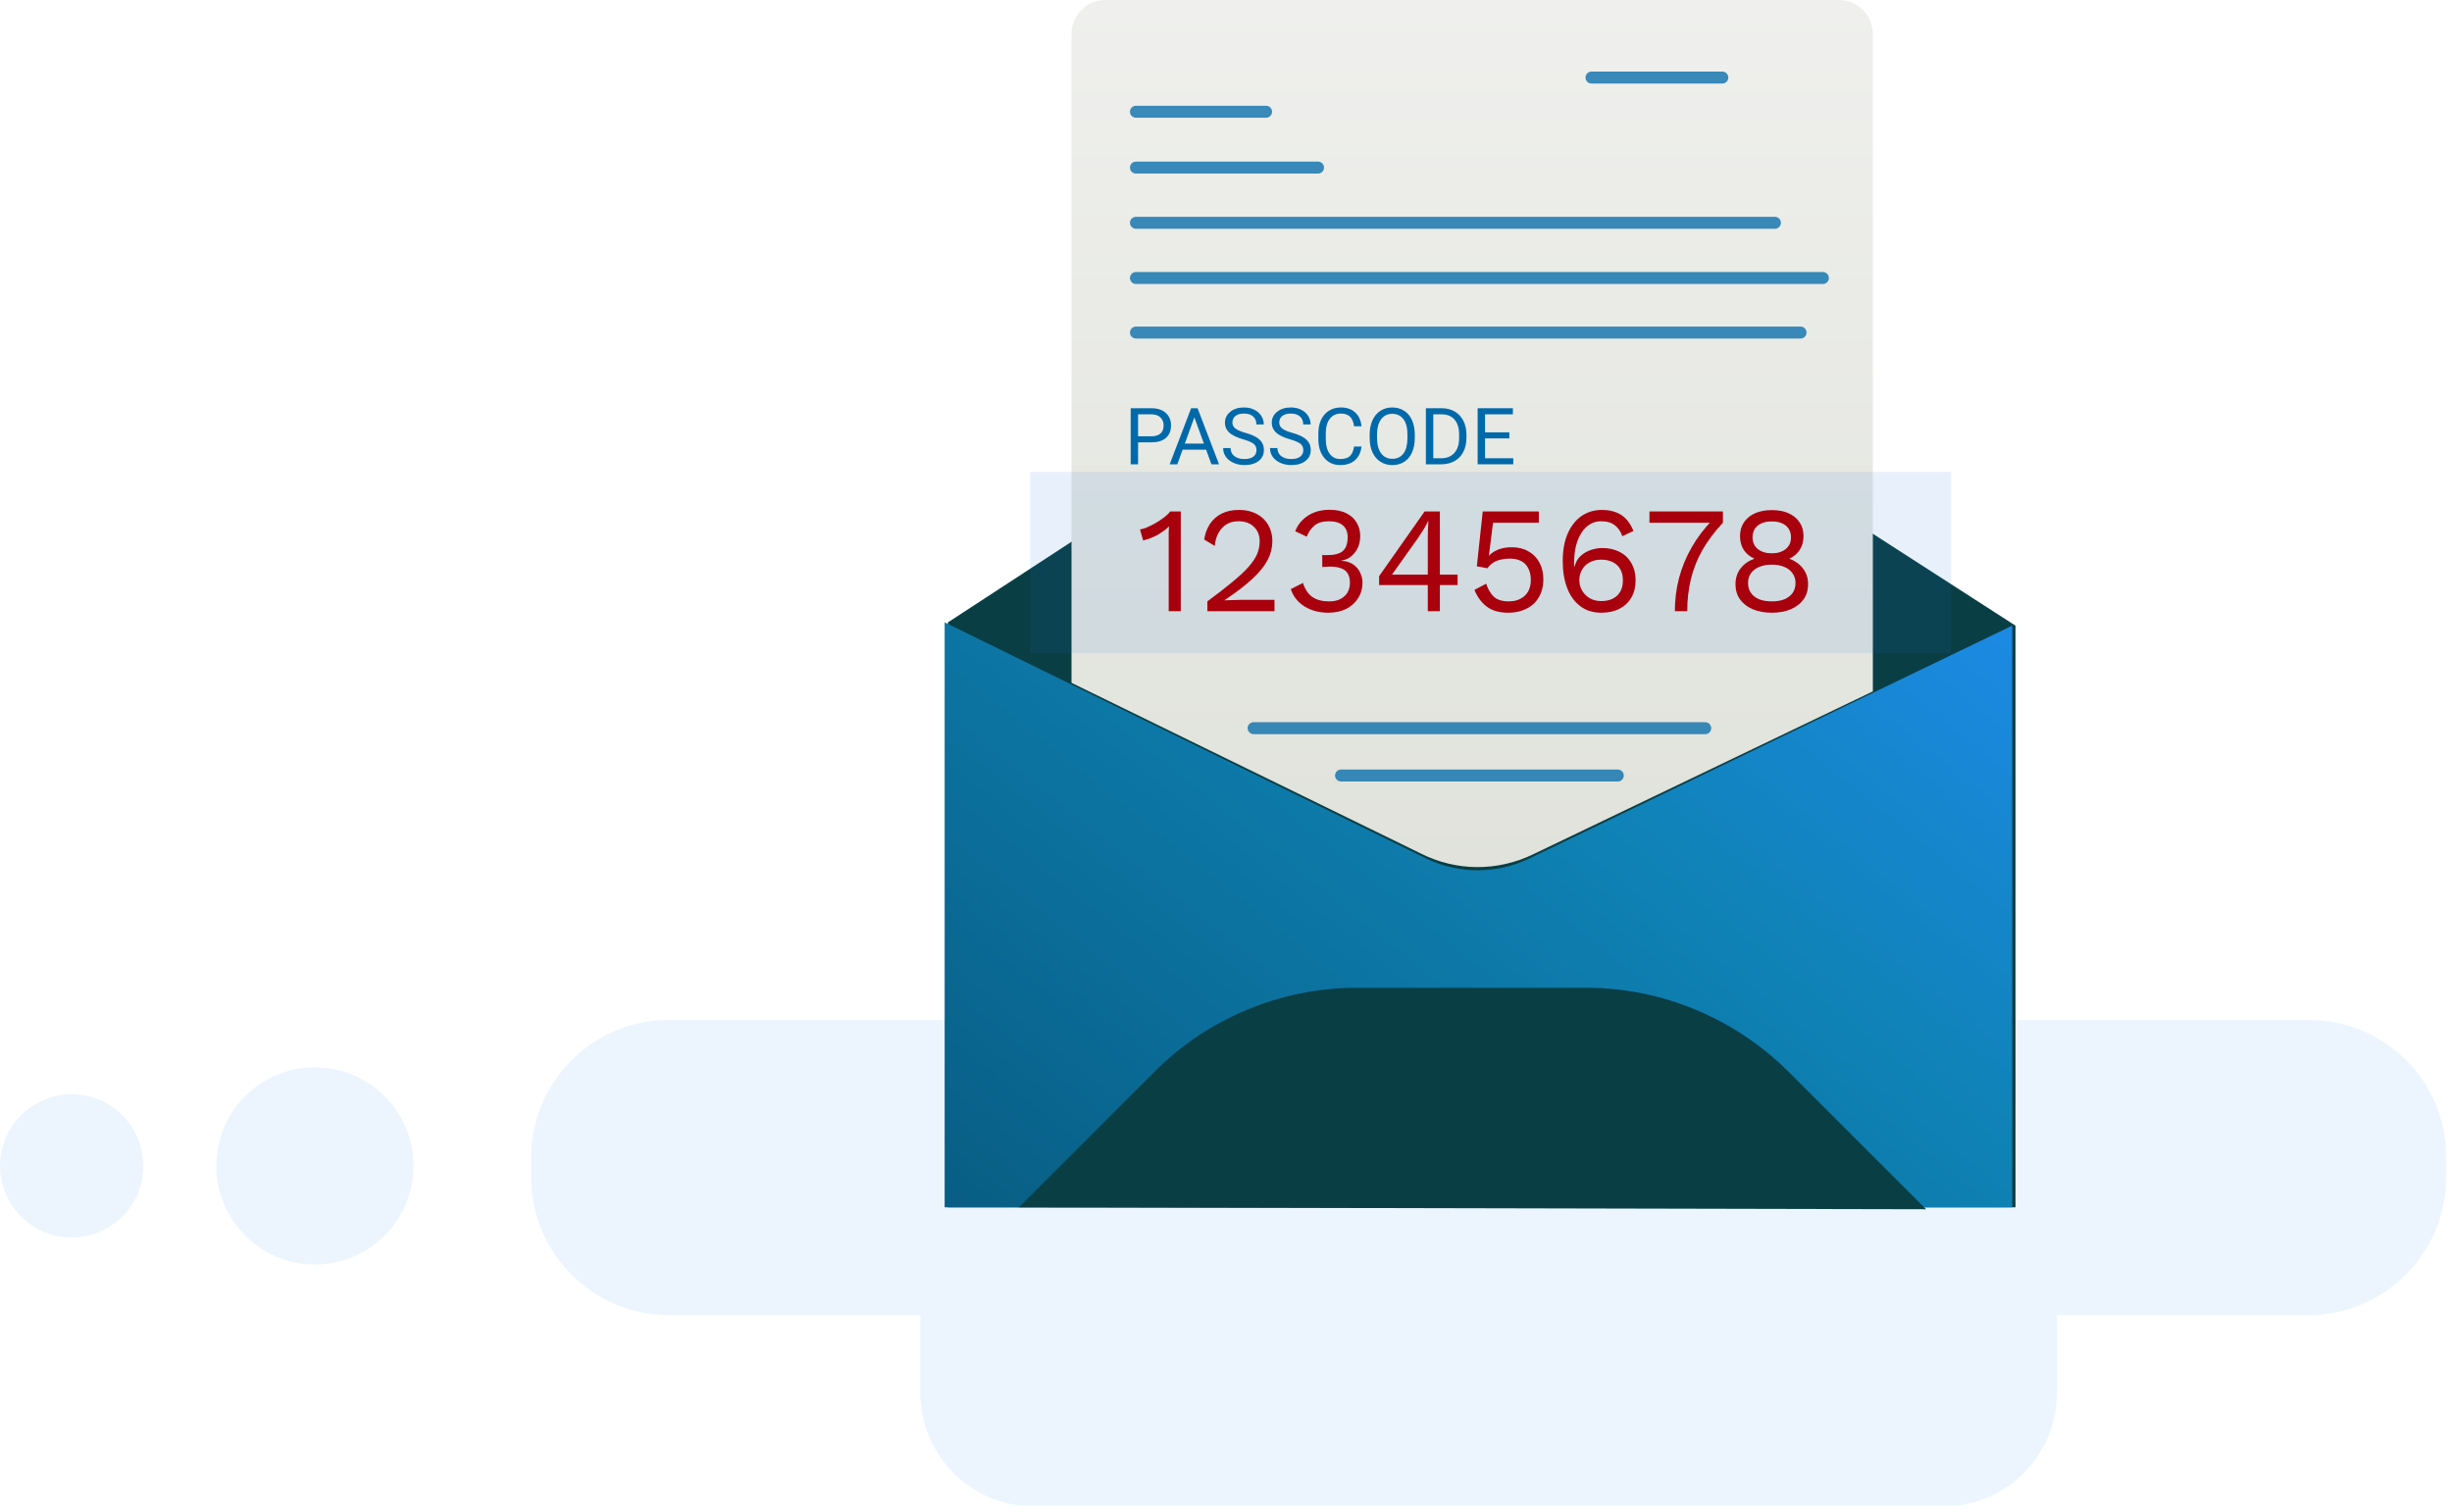 <svg width="373" height="230" viewBox="0 0 373 230" fill="none" xmlns="http://www.w3.org/2000/svg">
<g clip-path="url(#clip0)">
<path opacity="0.25" d="M351.3 155.2H101.7C90.2 155.2 80.8 164.6 80.8 176.1V179.2C80.8 190.7 90.2 200.1 101.7 200.1H140V212C140 221.4 147.7 229.2 157.2 229.2H295.7C305.1 229.2 312.9 221.5 312.9 212V200.1H351.2C362.7 200.1 372.1 190.7 372.1 179.2V176.1C372.2 164.6 362.8 155.2 351.3 155.2Z" fill="#B5D8FD"/>
<path opacity="0.25" d="M47.9 192.4C56.184 192.4 62.9 185.684 62.9 177.4C62.9 169.116 56.184 162.4 47.9 162.4C39.616 162.4 32.9 169.116 32.9 177.4C32.9 185.684 39.616 192.4 47.9 192.4Z" fill="#B5D8FD"/>
<path opacity="0.25" d="M10.9 188.3C16.92 188.3 21.8 183.42 21.8 177.4C21.8 171.38 16.92 166.5 10.9 166.5C4.88 166.5 0 171.38 0 177.4C0 183.42 4.88 188.3 10.9 188.3Z" fill="#B5D8FD"/>
<path d="M144.2 94.7V183.7H306.6V95.2L224.5 42.3L144.2 94.7Z" fill="#0A3E45"/>
<path d="M143.7 94.7V183.7H306.1V95.2L232.5 130.7C227.6 133 222 133 217.1 130.7L143.7 94.7Z" fill="url(#paint0_linear)"/>
<path d="M163 103.9V5.2C163 2.3 165.3 0 168.2 0H279.7C282.6 0 284.9 2.3 284.9 5.2V105.2L233.2 130C227.8 132.6 221.6 132.6 216.2 129.9L163 103.9Z" fill="url(#paint1_linear)"/>
<path d="M155 183.7L175.7 163C183.8 154.9 194.9 150.3 206.4 150.3H241.3C252.8 150.3 263.8 154.9 272 163L293 184L155 183.7Z" fill="#0A3E45"/>
<path opacity="0.76" d="M172.8 17H192.6" stroke="#0069AA" stroke-width="1.821" stroke-miterlimit="10" stroke-linecap="round"/>
<path opacity="0.76" d="M242.1 11.8H262" stroke="#0069AA" stroke-width="1.821" stroke-miterlimit="10" stroke-linecap="round"/>
<path opacity="0.76" d="M172.8 25.5H200.5" stroke="#0069AA" stroke-width="1.821" stroke-miterlimit="10" stroke-linecap="round"/>
<path opacity="0.76" d="M172.8 33.9H270" stroke="#0069AA" stroke-width="1.821" stroke-miterlimit="10" stroke-linecap="round"/>
<path opacity="0.76" d="M172.8 42.3H277.3" stroke="#0069AA" stroke-width="1.821" stroke-miterlimit="10" stroke-linecap="round"/>
<path opacity="0.76" d="M190.7 110.8H259.4" stroke="#0069AA" stroke-width="1.821" stroke-miterlimit="10" stroke-linecap="round"/>
<path opacity="0.76" d="M204 118H246.1" stroke="#0069AA" stroke-width="1.821" stroke-miterlimit="10" stroke-linecap="round"/>
<path opacity="0.76" d="M172.8 50.6H273.9" stroke="#0069AA" stroke-width="1.821" stroke-miterlimit="10" stroke-linecap="round"/>
<path opacity="0.1" d="M296.8 71.8H156.7V99.4H296.8V71.8Z" fill="#1476DB"/>
<path d="M173.125 67.309V70.648H172V62.117H175.146C176.08 62.117 176.811 62.355 177.338 62.832C177.869 63.309 178.135 63.94 178.135 64.725C178.135 65.553 177.875 66.191 177.355 66.641C176.84 67.086 176.1 67.309 175.135 67.309H173.125ZM173.125 66.389H175.146C175.748 66.389 176.209 66.248 176.529 65.967C176.85 65.682 177.01 65.272 177.01 64.736C177.01 64.228 176.85 63.822 176.529 63.518C176.209 63.213 175.77 63.055 175.211 63.043H173.125V66.389Z" fill="#0069AA"/>
<path d="M183.473 68.422H179.898L179.096 70.648H177.936L181.193 62.117H182.178L185.441 70.648H184.287L183.473 68.422ZM180.238 67.496H183.139L181.686 63.506L180.238 67.496Z" fill="#0069AA"/>
<path d="M189.104 66.846C188.139 66.568 187.436 66.228 186.994 65.826C186.557 65.42 186.338 64.92 186.338 64.326C186.338 63.654 186.605 63.1 187.141 62.662C187.68 62.221 188.379 62 189.238 62C189.824 62 190.346 62.113 190.803 62.34C191.264 62.566 191.619 62.879 191.869 63.277C192.123 63.676 192.25 64.111 192.25 64.584H191.119C191.119 64.068 190.955 63.664 190.627 63.371C190.299 63.074 189.836 62.926 189.238 62.926C188.684 62.926 188.25 63.049 187.938 63.295C187.629 63.537 187.475 63.875 187.475 64.309C187.475 64.656 187.621 64.951 187.914 65.193C188.211 65.432 188.713 65.65 189.42 65.85C190.131 66.049 190.686 66.269 191.084 66.512C191.486 66.75 191.783 67.029 191.975 67.35C192.17 67.67 192.268 68.047 192.268 68.481C192.268 69.172 191.998 69.727 191.459 70.144C190.92 70.559 190.199 70.766 189.297 70.766C188.711 70.766 188.164 70.654 187.656 70.432C187.148 70.205 186.756 69.897 186.479 69.506C186.205 69.115 186.068 68.672 186.068 68.176H187.199C187.199 68.691 187.389 69.1 187.768 69.4C188.15 69.697 188.66 69.846 189.297 69.846C189.891 69.846 190.346 69.725 190.662 69.482C190.979 69.24 191.137 68.91 191.137 68.492C191.137 68.074 190.99 67.752 190.697 67.525C190.404 67.295 189.873 67.068 189.104 66.846Z" fill="#0069AA"/>
<path d="M196.229 66.846C195.264 66.568 194.561 66.228 194.119 65.826C193.682 65.42 193.463 64.92 193.463 64.326C193.463 63.654 193.73 63.1 194.266 62.662C194.805 62.221 195.504 62 196.363 62C196.949 62 197.471 62.113 197.928 62.34C198.389 62.566 198.744 62.879 198.994 63.277C199.248 63.676 199.375 64.111 199.375 64.584H198.244C198.244 64.068 198.08 63.664 197.752 63.371C197.424 63.074 196.961 62.926 196.363 62.926C195.809 62.926 195.375 63.049 195.062 63.295C194.754 63.537 194.6 63.875 194.6 64.309C194.6 64.656 194.746 64.951 195.039 65.193C195.336 65.432 195.838 65.65 196.545 65.85C197.256 66.049 197.811 66.269 198.209 66.512C198.611 66.75 198.908 67.029 199.1 67.35C199.295 67.67 199.393 68.047 199.393 68.481C199.393 69.172 199.123 69.727 198.584 70.144C198.045 70.559 197.324 70.766 196.422 70.766C195.836 70.766 195.289 70.654 194.781 70.432C194.273 70.205 193.881 69.897 193.604 69.506C193.33 69.115 193.193 68.672 193.193 68.176H194.324C194.324 68.691 194.514 69.1 194.893 69.4C195.275 69.697 195.785 69.846 196.422 69.846C197.016 69.846 197.471 69.725 197.787 69.482C198.104 69.24 198.262 68.91 198.262 68.492C198.262 68.074 198.115 67.752 197.822 67.525C197.529 67.295 196.998 67.068 196.229 66.846Z" fill="#0069AA"/>
<path d="M207.115 67.941C207.01 68.844 206.676 69.541 206.113 70.033C205.555 70.522 204.811 70.766 203.881 70.766C202.873 70.766 202.064 70.404 201.455 69.682C200.85 68.959 200.547 67.992 200.547 66.781V65.961C200.547 65.168 200.688 64.471 200.969 63.869C201.254 63.268 201.656 62.807 202.176 62.486C202.695 62.162 203.297 62 203.98 62C204.887 62 205.613 62.254 206.16 62.762C206.707 63.266 207.025 63.965 207.115 64.859H205.984C205.887 64.18 205.674 63.688 205.346 63.383C205.021 63.078 204.566 62.926 203.98 62.926C203.262 62.926 202.697 63.191 202.287 63.723C201.881 64.254 201.678 65.01 201.678 65.99V66.816C201.678 67.742 201.871 68.478 202.258 69.025C202.645 69.572 203.186 69.846 203.881 69.846C204.506 69.846 204.984 69.705 205.316 69.424C205.652 69.139 205.875 68.644 205.984 67.941H207.115Z" fill="#0069AA"/>
<path d="M215.219 66.658C215.219 67.494 215.078 68.225 214.797 68.85C214.516 69.471 214.117 69.945 213.602 70.273C213.086 70.602 212.484 70.766 211.797 70.766C211.125 70.766 210.529 70.602 210.01 70.273C209.49 69.941 209.086 69.471 208.797 68.861C208.512 68.248 208.365 67.539 208.357 66.734V66.119C208.357 65.299 208.5 64.574 208.785 63.945C209.07 63.316 209.473 62.836 209.992 62.504C210.516 62.168 211.113 62 211.785 62C212.469 62 213.07 62.166 213.59 62.498C214.113 62.826 214.516 63.305 214.797 63.934C215.078 64.559 215.219 65.287 215.219 66.119V66.658ZM214.1 66.107C214.1 65.096 213.896 64.32 213.49 63.781C213.084 63.238 212.516 62.967 211.785 62.967C211.074 62.967 210.514 63.238 210.104 63.781C209.697 64.32 209.488 65.07 209.477 66.031V66.658C209.477 67.639 209.682 68.41 210.092 68.973C210.506 69.531 211.074 69.811 211.797 69.811C212.523 69.811 213.086 69.547 213.484 69.019C213.883 68.488 214.088 67.728 214.1 66.74V66.107Z" fill="#0069AA"/>
<path d="M216.906 70.648V62.117H219.314C220.057 62.117 220.713 62.281 221.283 62.609C221.854 62.938 222.293 63.404 222.602 64.01C222.914 64.615 223.072 65.311 223.076 66.096V66.641C223.076 67.445 222.92 68.15 222.607 68.756C222.299 69.361 221.855 69.826 221.277 70.15C220.703 70.475 220.033 70.641 219.268 70.648H216.906ZM218.031 63.043V69.728H219.215C220.082 69.728 220.756 69.459 221.236 68.92C221.721 68.381 221.963 67.613 221.963 66.617V66.119C221.963 65.15 221.734 64.398 221.277 63.863C220.824 63.324 220.18 63.051 219.344 63.043H218.031Z" fill="#0069AA"/>
<path d="M229.604 66.705H225.906V69.728H230.201V70.648H224.781V62.117H230.143V63.043H225.906V65.785H229.604V66.705Z" fill="#0069AA"/>
<path d="M177.784 93V81.868C177.784 81.607 177.784 81.331 177.784 81.04C177.799 80.733 177.815 80.419 177.83 80.097C177.309 80.603 176.703 81.048 176.013 81.431C175.323 81.799 174.618 82.067 173.897 82.236L173.414 80.557C173.69 80.526 174.035 80.427 174.449 80.258C174.878 80.074 175.323 79.852 175.783 79.591C176.258 79.315 176.695 79.024 177.094 78.717C177.493 78.41 177.799 78.111 178.014 77.82H179.624V93H177.784Z" fill="#A8000D"/>
<path d="M183.664 93V91.505C185.182 90.386 186.447 89.404 187.459 88.561C188.486 87.718 189.307 86.951 189.92 86.261C190.533 85.571 190.97 84.919 191.231 84.306C191.492 83.677 191.622 83.026 191.622 82.351C191.622 81.446 191.331 80.718 190.748 80.166C190.181 79.599 189.399 79.315 188.402 79.315C187.359 79.315 186.524 79.66 185.895 80.35C185.266 81.025 184.898 81.929 184.791 83.064L183.181 82.098C183.319 81.209 183.603 80.427 184.032 79.752C184.477 79.077 185.067 78.548 185.803 78.165C186.554 77.782 187.444 77.59 188.471 77.59C189.253 77.59 189.951 77.705 190.564 77.935C191.193 78.165 191.729 78.495 192.174 78.924C192.619 79.338 192.956 79.836 193.186 80.419C193.431 81.002 193.554 81.646 193.554 82.351C193.554 83.302 193.324 84.237 192.864 85.157C192.404 86.062 191.645 87.012 190.587 88.009C189.529 89.006 188.095 90.11 186.286 91.321V91.344C186.455 91.329 186.685 91.321 186.976 91.321C187.283 91.306 187.582 91.298 187.873 91.298C188.18 91.283 188.41 91.275 188.563 91.275H193.876V93H183.664Z" fill="#A8000D"/>
<path d="M202.041 93.23C200.692 93.23 199.496 92.916 198.453 92.287C197.426 91.643 196.728 90.761 196.36 89.642L198.2 88.699C198.384 89.266 198.637 89.765 198.959 90.194C199.281 90.608 199.703 90.93 200.224 91.16C200.761 91.39 201.428 91.505 202.225 91.505C202.9 91.505 203.467 91.382 203.927 91.137C204.387 90.892 204.74 90.562 204.985 90.148C205.23 89.719 205.353 89.228 205.353 88.676C205.353 88.124 205.246 87.664 205.031 87.296C204.832 86.928 204.51 86.66 204.065 86.491C203.62 86.307 203.038 86.215 202.317 86.215C202.148 86.215 201.964 86.223 201.765 86.238C201.566 86.238 201.359 86.253 201.144 86.284V84.444C201.282 84.459 201.412 84.467 201.535 84.467C201.673 84.467 201.796 84.467 201.903 84.467C203.022 84.467 203.82 84.252 204.295 83.823C204.77 83.378 205.008 82.688 205.008 81.753C205.008 80.956 204.763 80.35 204.272 79.936C203.781 79.522 203.084 79.315 202.179 79.315C201.213 79.315 200.477 79.53 199.971 79.959C199.465 80.373 199.066 80.94 198.775 81.661L197.027 80.833C197.272 80.189 197.64 79.622 198.131 79.131C198.622 78.64 199.212 78.257 199.902 77.981C200.607 77.705 201.382 77.567 202.225 77.567C203.283 77.567 204.157 77.751 204.847 78.119C205.537 78.472 206.051 78.947 206.388 79.545C206.741 80.143 206.917 80.802 206.917 81.523C206.917 82.075 206.84 82.573 206.687 83.018C206.534 83.447 206.319 83.823 206.043 84.145C205.782 84.467 205.483 84.728 205.146 84.927C204.809 85.111 204.448 85.234 204.065 85.295V85.341C204.571 85.356 205.016 85.456 205.399 85.64C205.798 85.824 206.135 86.069 206.411 86.376C206.687 86.683 206.894 87.035 207.032 87.434C207.185 87.817 207.262 88.224 207.262 88.653C207.262 89.542 207.04 90.332 206.595 91.022C206.166 91.712 205.56 92.256 204.778 92.655C203.996 93.038 203.084 93.23 202.041 93.23Z" fill="#A8000D"/>
<path d="M217.198 93V89.021H209.792V87.664L216.715 77.82H219.038V87.434H221.729V89.021H219.038V93H217.198ZM211.747 87.434H217.198V81.753C217.198 81.354 217.206 80.948 217.221 80.534C217.252 80.12 217.275 79.714 217.29 79.315H217.244C217.06 79.698 216.823 80.128 216.531 80.603C216.24 81.078 215.972 81.492 215.726 81.845L211.747 87.434Z" fill="#A8000D"/>
<path d="M229.442 93.23C228.093 93.23 227.004 92.923 226.176 92.31C225.363 91.697 224.735 90.846 224.29 89.757L226.084 88.814C226.329 89.611 226.705 90.263 227.211 90.769C227.732 91.26 228.491 91.505 229.488 91.505C230.193 91.505 230.791 91.375 231.282 91.114C231.788 90.853 232.179 90.485 232.455 90.01C232.731 89.519 232.869 88.937 232.869 88.262C232.869 87.541 232.739 86.943 232.478 86.468C232.233 85.977 231.872 85.609 231.397 85.364C230.922 85.119 230.339 84.996 229.649 84.996C229.158 84.996 228.698 85.05 228.269 85.157C227.855 85.249 227.479 85.402 227.142 85.617C226.805 85.832 226.513 86.115 226.268 86.468L224.658 86.169L225.555 77.82H234.088V79.545H227.119L226.521 84.329L226.475 84.536H226.521C226.889 84.153 227.357 83.846 227.924 83.616C228.507 83.386 229.197 83.271 229.994 83.271C230.96 83.271 231.796 83.478 232.501 83.892C233.222 84.291 233.781 84.858 234.18 85.594C234.579 86.33 234.778 87.189 234.778 88.17C234.778 88.952 234.648 89.657 234.387 90.286C234.126 90.915 233.758 91.451 233.283 91.896C232.808 92.325 232.24 92.655 231.581 92.885C230.937 93.115 230.224 93.23 229.442 93.23Z" fill="#A8000D"/>
<path d="M243.657 77.59C244.469 77.59 245.175 77.705 245.773 77.935C246.386 78.15 246.915 78.495 247.36 78.97C247.804 79.43 248.18 80.036 248.487 80.787L246.785 81.592C246.555 80.887 246.179 80.335 245.658 79.936C245.152 79.522 244.446 79.315 243.542 79.315C242.882 79.315 242.3 79.484 241.794 79.821C241.288 80.143 240.858 80.595 240.506 81.178C240.153 81.761 239.885 82.443 239.701 83.225C239.532 84.007 239.448 84.85 239.448 85.755C239.448 85.786 239.448 85.832 239.448 85.893C239.448 85.954 239.448 86.046 239.448 86.169H239.54C239.708 85.51 240.015 84.981 240.46 84.582C240.92 84.168 241.433 83.869 242.001 83.685C242.583 83.486 243.151 83.386 243.703 83.386C244.73 83.386 245.627 83.585 246.394 83.984C247.16 84.383 247.751 84.95 248.165 85.686C248.594 86.422 248.809 87.296 248.809 88.308C248.809 89.305 248.594 90.179 248.165 90.93C247.735 91.666 247.13 92.233 246.348 92.632C245.581 93.031 244.661 93.23 243.588 93.23C242.315 93.23 241.242 92.893 240.368 92.218C239.494 91.543 238.834 90.623 238.39 89.458C237.945 88.277 237.723 86.928 237.723 85.41C237.723 83.708 237.983 82.282 238.505 81.132C239.026 79.967 239.731 79.085 240.621 78.487C241.525 77.889 242.537 77.59 243.657 77.59ZM243.565 85.157C242.905 85.157 242.323 85.295 241.817 85.571C241.326 85.832 240.943 86.2 240.667 86.675C240.391 87.135 240.253 87.672 240.253 88.285C240.253 88.868 240.398 89.404 240.69 89.895C240.981 90.37 241.372 90.754 241.863 91.045C242.369 91.321 242.936 91.459 243.565 91.459C244.607 91.459 245.42 91.183 246.003 90.631C246.585 90.064 246.877 89.282 246.877 88.285C246.877 87.641 246.746 87.089 246.486 86.629C246.225 86.154 245.849 85.793 245.359 85.548C244.868 85.287 244.27 85.157 243.565 85.157Z" fill="#A8000D"/>
<path d="M250.916 77.82H262.094V79.545C260.821 80.894 259.779 82.282 258.966 83.708C258.169 85.119 257.586 86.591 257.218 88.124C256.85 89.657 256.666 91.283 256.666 93H254.78C254.78 91.298 254.987 89.634 255.401 88.009C255.83 86.368 256.474 84.797 257.333 83.294C258.192 81.791 259.257 80.388 260.53 79.085L260.829 79.545H250.916V77.82Z" fill="#A8000D"/>
<path d="M269.524 77.613C270.505 77.613 271.356 77.774 272.077 78.096C272.797 78.418 273.357 78.878 273.756 79.476C274.154 80.059 274.354 80.764 274.354 81.592C274.354 82.374 274.162 83.064 273.779 83.662C273.411 84.245 272.889 84.689 272.215 84.996V85.019C273.073 85.341 273.756 85.832 274.262 86.491C274.783 87.15 275.044 87.955 275.044 88.906C275.044 89.795 274.814 90.562 274.354 91.206C273.894 91.85 273.25 92.348 272.422 92.701C271.609 93.054 270.643 93.23 269.524 93.23C268.42 93.23 267.454 93.054 266.626 92.701C265.798 92.348 265.154 91.85 264.694 91.206C264.234 90.562 264.004 89.795 264.004 88.906C264.004 87.971 264.257 87.173 264.763 86.514C265.269 85.839 265.966 85.341 266.856 85.019V84.996C266.196 84.705 265.667 84.268 265.269 83.685C264.885 83.087 264.694 82.389 264.694 81.592C264.694 80.764 264.893 80.059 265.292 79.476C265.69 78.878 266.25 78.418 266.971 78.096C267.707 77.774 268.558 77.613 269.524 77.613ZM269.524 79.338C268.634 79.338 267.921 79.553 267.385 79.982C266.863 80.411 266.603 81.009 266.603 81.776C266.603 82.527 266.871 83.118 267.408 83.547C267.944 83.976 268.65 84.191 269.524 84.191C270.398 84.191 271.103 83.976 271.64 83.547C272.176 83.118 272.445 82.527 272.445 81.776C272.445 81.009 272.184 80.411 271.663 79.982C271.141 79.553 270.428 79.338 269.524 79.338ZM269.524 91.505C270.275 91.505 270.919 91.398 271.456 91.183C271.992 90.953 272.406 90.631 272.698 90.217C272.989 89.788 273.135 89.289 273.135 88.722C273.135 88.139 272.981 87.641 272.675 87.227C272.383 86.798 271.969 86.476 271.433 86.261C270.896 86.031 270.26 85.916 269.524 85.916C268.803 85.916 268.167 86.031 267.615 86.261C267.078 86.476 266.656 86.798 266.35 87.227C266.058 87.641 265.913 88.139 265.913 88.722C265.913 89.289 266.058 89.788 266.35 90.217C266.641 90.631 267.055 90.953 267.592 91.183C268.144 91.398 268.788 91.505 269.524 91.505Z" fill="#A8000D"/>
</g>
<defs>
<linearGradient id="paint0_linear" x1="80.905" y1="268.25" x2="313.523" y2="-21.273" gradientUnits="userSpaceOnUse">
<stop offset="0.16" stop-color="#054E6F"/>
<stop offset="0.573" stop-color="#0F82B5"/>
<stop offset="0.839" stop-color="#248EFF"/>
</linearGradient>
<linearGradient id="paint1_linear" x1="223.96" y1="131.971" x2="223.96" y2="0" gradientUnits="userSpaceOnUse">
<stop stop-color="#E0E2DB"/>
<stop offset="1" stop-color="#EFF0ED"/>
</linearGradient>
<clipPath id="clip0">
<rect width="372.2" height="229.1" fill="white"/>
</clipPath>
</defs>
</svg>
